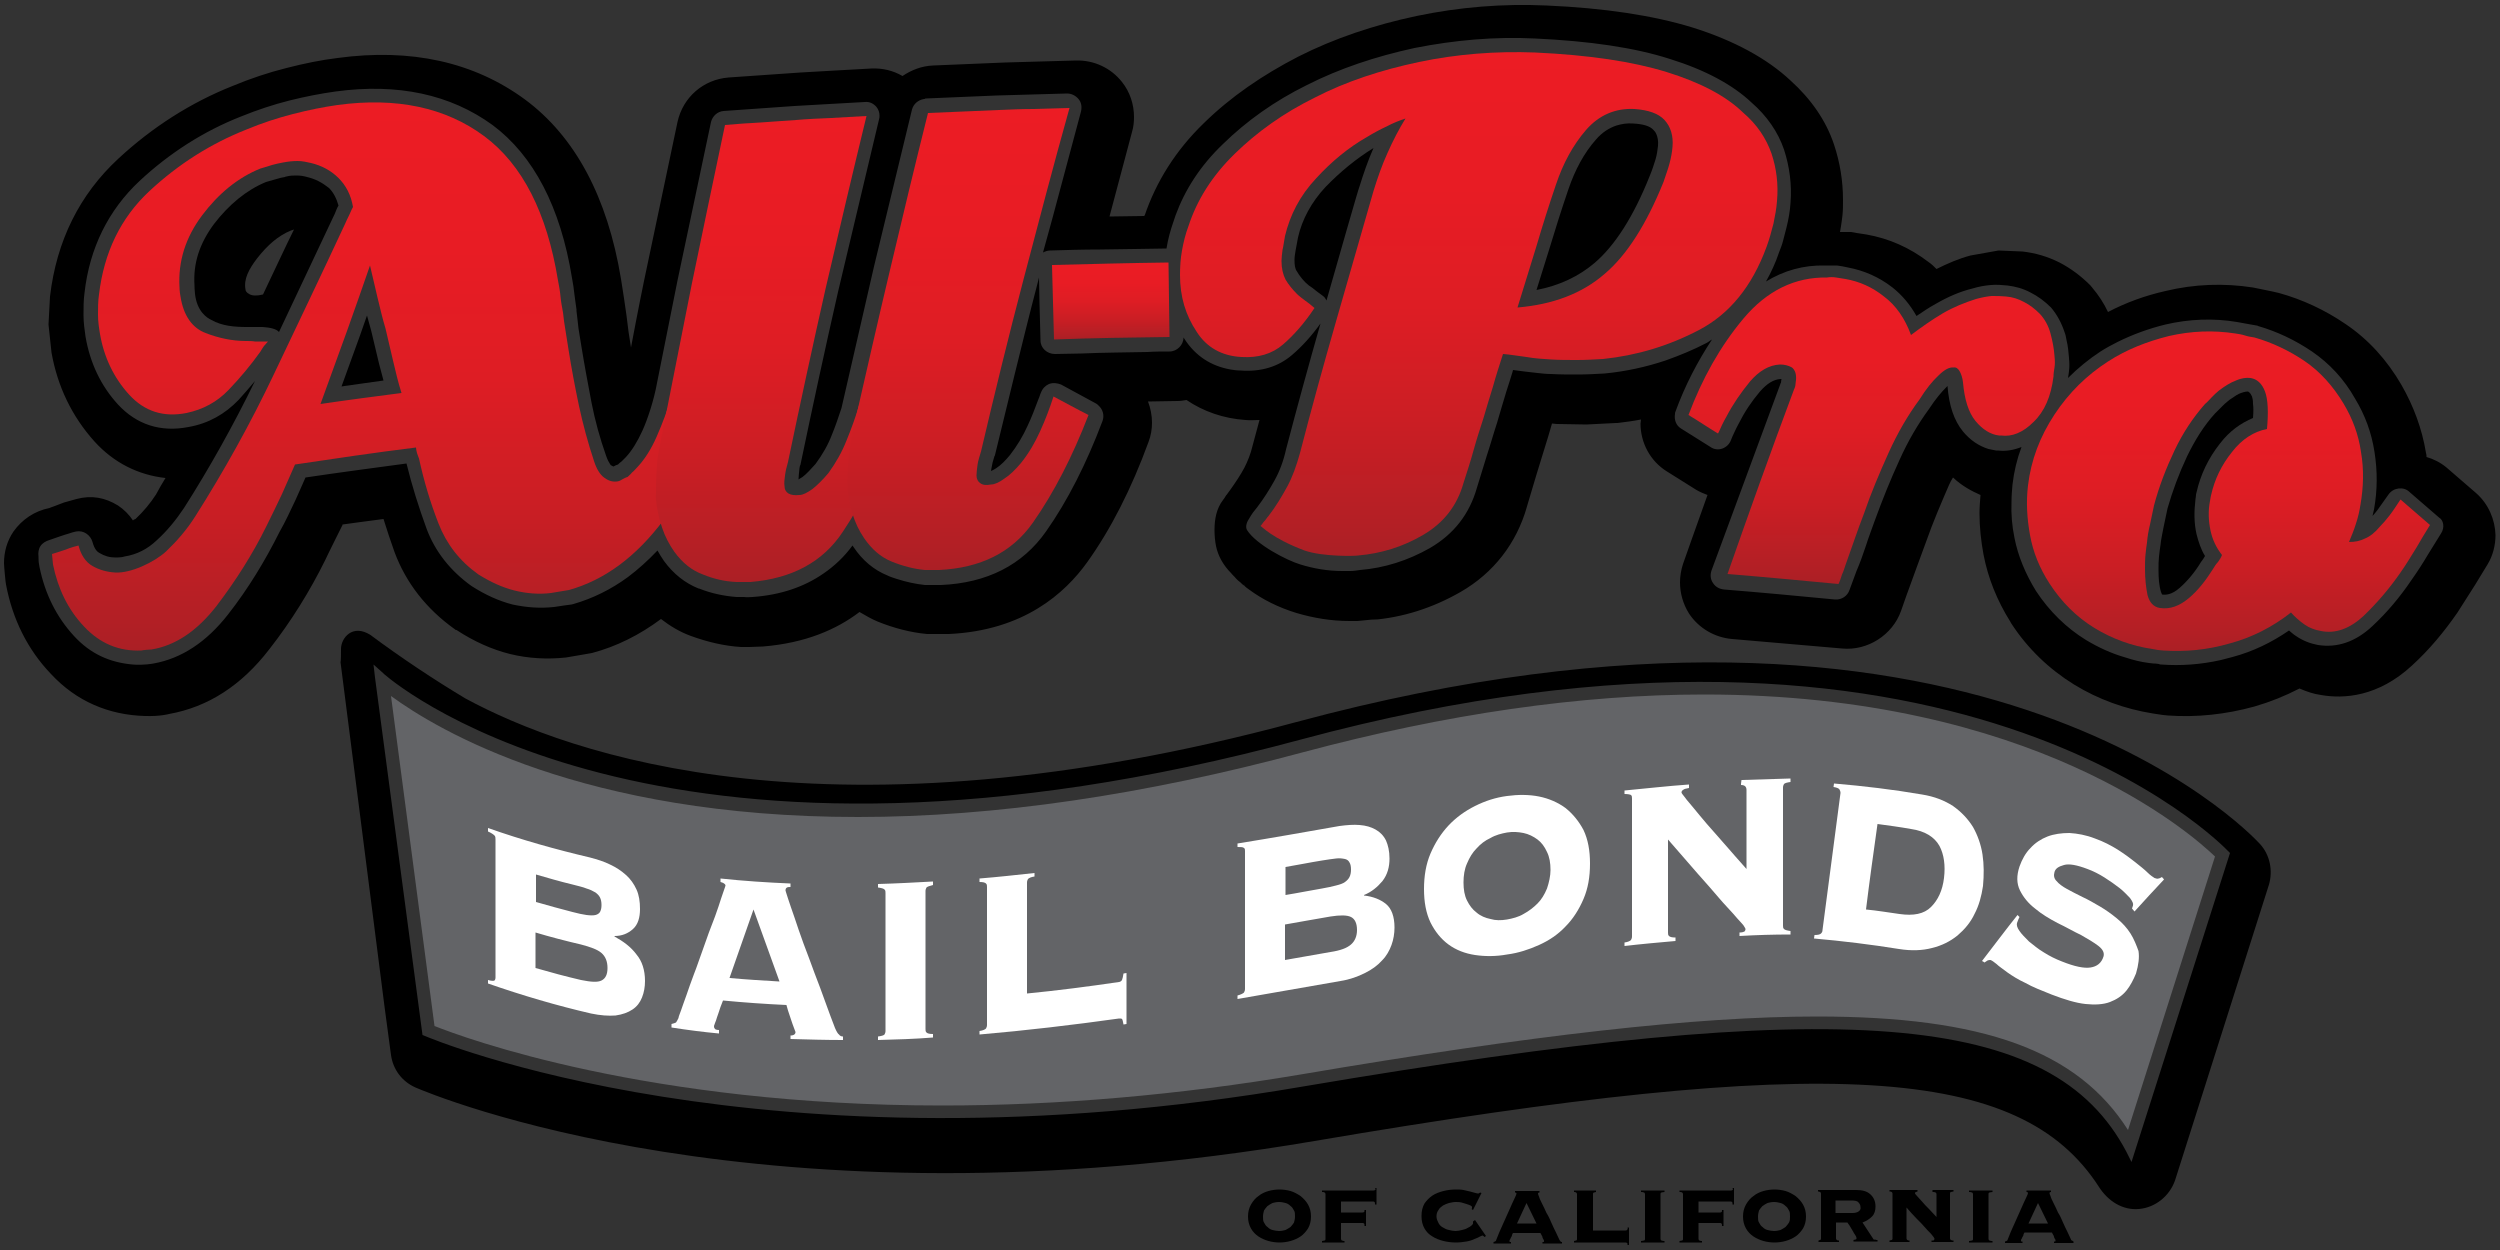 <svg xmlns="http://www.w3.org/2000/svg" viewBox="0 0 500 250" width="500" height="250">
    <rect x="0" y="0" width="500" height="250" fill="#333333" stroke="none"/>
    <style type="text/css">
        .st0{fill:url(#SVGID_1_);}
        .st1{fill:url(#SVGID_00000175287375583494051960000003222738470695342231_);}
        .st2{fill:url(#SVGID_00000003804438396110614970000017776042942802330007_);}
        .st3{fill:url(#SVGID_00000037676758628065078130000008586495240984093613_);}
        .st4{fill:url(#SVGID_00000075149045341105260100000001850675127093491341_);}
        .st5{fill:url(#SVGID_00000136380676778034250870000008585458470102217617_);}
        .st6{fill:url(#SVGID_00000057127058019776537260000011619876000959098025_);}
        .st7{fill:#636467;}
        .st8{fill:#FFFFFF;}
    </style>
    <g>
        <g>
            <path d="M61.4,35.4c-0.7-0.2-1.3-0.3-2.1-0.3c-0.6,0-1.3,0-2,0.2c-0.1,0-0.2,0-0.3,0.1c-0.6,0.1-1.1,0.2-1.7,0.4l-2.1,0.6
			c-3.9,1.6-7.4,4.5-10.4,8.4c-2.9,3.9-4.2,7.9-3.9,12.3c0,0.1,0,0.9,0.1,1.7c0.4,3.5,2.4,4.8,3.3,5.2c2.1,1.2,4.6,1.4,7.1,1.4
			c0,0,2.7,0,3.1,0c1.6,0.1,2.8,0.4,3.3,1c4.2-8.9,10.8-22.9,10.8-22.9c0.2-0.4,0.5-1,0.7-1.6c0.1-0.3,0.3-0.6,0.4-0.8
			c-0.4-1.4-1-2.6-1.9-3.5C64.4,36.5,63.1,35.8,61.4,35.4z M52.6,58.9c-0.3,0-0.5,0.2-1.6,0.2c-0.4,0-0.8-0.1-1-0.2
			c-0.2-0.1-0.3-0.2-0.5-0.3c-0.2-0.2-0.4-0.4-0.4-0.7c-0.4-2.1,0.7-4.1,2.3-6.2c2.1-2.7,4.3-4.6,6.8-5.6c0.3-0.1,0.3-0.1,0.6-0.2
			C57.1,49.3,54.8,54.3,52.6,58.9z"/>
            <path d="M74.3,66.4c0-0.1-0.1-0.3-0.1-0.4c-0.3-1-0.5-1.9-0.8-2.9l-1.4,4l-3.7,10.2l0.6-0.1l7.8-1.1c-0.3-1.1-0.6-2.3-0.9-3.4
			C75.3,70.6,74.8,68.5,74.3,66.4z M69.5,76.7C69.5,76.8,69.5,76.6,69.5,76.7L69.5,76.7z"/>
            <path d="M265.1,37.4c-2.8,3-4.7,6.5-5.5,10.1c0,0-0.5,2.7-0.5,2.7c-0.1,0.6-0.2,1.2-0.2,1.8c0,1,0.1,1.8,0.5,2.3
			c0.4,0.7,1,1.5,1.7,2.2c0.4,0.4,0.9,0.8,1.4,1.1c0.6,0.5,1.3,1,2.1,1.6c0.3,0.2,0.5,0.5,0.7,0.9c2-7,6.5-22.8,6.6-22.8
			c0.8-2.6,1.7-5.2,2.8-7.7C271.3,31.7,268.1,34.3,265.1,37.4z"/>
            <path d="M330.7,26c-0.7-0.8-2.1-1.2-4.1-1.3c-1.2-0.1-2.3,0.1-3.3,0.4c-1.5,0.5-2.9,1.4-4.1,2.8c-2.4,2.7-4.2,6.1-5.5,9.9
			c-1.4,4.1-2.7,8.2-3.9,12.2l-2.5,8c4.6-0.9,8.4-2.7,11.6-5.4c4.1-3.5,7.8-9.3,11-17.3c0.5-1.2,0.9-2.4,1.2-3.4
			c0.3-1,0.4-1.9,0.5-2.7c0.1-1.1-0.1-1.8-0.3-2.3C331.1,26.4,330.9,26.2,330.7,26z"/>
            <path d="M495.2,98.6l-5.9-5.1c-1.2-1-2.6-1.7-4-2.1c0-0.3,0-0.5-0.1-0.8c-0.8-4.9-2.5-9.4-4.9-13.6c-2.9-5-6.6-9.1-11.2-12.2
			c-4.1-2.8-8.6-4.9-13.3-6.2c-0.3-0.1-1-0.2-1.3-0.3l-3.9-0.8c-5.8-0.9-11.7-0.7-17.5,0.7c-4,0.9-7.9,2.3-11.5,4.2
			c-0.8-1.7-1.9-3.4-3.1-4.8c-0.1-0.2-0.3-0.3-0.4-0.5c-1.9-1.9-3.9-3.4-6.2-4.6c-2.4-1.2-4.8-1.9-7.4-2.2c0,0-4.8-0.2-4.8-0.2
			c0,0-5.1,0.9-5.6,1c-2.3,0.6-4.6,1.6-6.8,2.7c-0.5-0.5-1-1-1.6-1.4c-3.8-2.9-7.9-4.7-12.4-5.5c-0.9-0.1-3.1-0.5-3.1-0.5
			s-1.1,0-2.2,0c0.3-1.6,0.5-3.4,0.5-3.4c0.1-1,0.1-2,0.1-3c0-3.8-0.6-7.5-1.8-11.1c-1.6-4.8-4.6-9.1-8.7-12.8
			c-4.7-4.4-11.3-8-19.6-10.6c-7.8-2.4-17.6-3.9-29.2-4.4c-8.7-0.4-17.4,0.3-26,2.1c-8.5,1.8-16.5,4.5-23.6,8.1
			c-7.2,3.7-13.6,8.1-18.9,13.3c-5.7,5.5-9.6,11.8-11.9,18.6h0c0-0.1,0-0.1,0-0.2c0,0.1,0,0.1-0.1,0.2l-6.9,0.1l4.5-16.9
			c0.3-1,0.4-2,0.4-3c0-2.5-0.8-5-2.4-7c-2.2-2.8-5.6-4.4-9.2-4.3l-7.2,0.2l-7,0.2l-7.2,0.3l-7.2,0.3c-2.3,0.1-4.3,0.9-6.1,2.1
			c-1.9-1.1-4-1.6-6.2-1.5l-7.2,0.4l-7,0.4c0,0-7.2,0.5-7.2,0.5l-7.2,0.5c-5,0.4-9.1,3.9-10.2,8.9l-6.7,31.8c0,0-1.3,6.3-2.6,13.3
			l-0.5-3.2c0,0-0.4-3.2-0.4-3.2c0-0.1-1-6.9-1.1-7.3c-2.7-16.4-9.2-28.5-19.2-35.9c-10.2-7.5-22.8-10.3-37.5-8.3
			c-3.3,0.4-6.7,1.1-10.2,2c-3.6,0.9-7.2,2.1-10.8,3.6c-8.3,3.3-16,8.2-22.8,14.5c-7.8,7.2-12.4,16.5-13.7,27.6c0,0,0,0,0,0
			c0,0.2-0.3,5.6-0.3,5.6l0.6,5.6c1.2,6.8,4.1,12.8,8.6,17.8c3.9,4.3,8.8,6.7,14.2,7.3c-0.7,1.1-1.3,2.2-1.9,3.3
			c-1.1,1.7-2.5,3.4-4.1,4.9c-0.2,0.1-0.4,0.1-0.5,0.3c-0.8-1.2-1.8-2.2-3-3c-2.6-1.6-5.3-2.1-8.3-1.3l-2.5,0.7c0,0-2.1,0.8-2.1,0.8
			c-0.1,0-0.8,0.3-0.8,0.3c-3,0.6-5.5,2.3-7.2,4.7c-1.3,1.9-1.9,4.1-1.9,6.3c0,0.7,0.3,3.6,0.3,3.6c0,0.1,0.1,0.7,0.1,0.7
			c1.3,6.9,4.3,13,9,17.9c5.1,5.5,11.6,8.2,18.8,8.4c3.1,0.1,4.8-0.4,4.8-0.4c7.8-1.4,14.5-5.7,20.1-13c4.3-5.5,8.1-11.6,11.2-17.9
			c0.1-0.3,3.3-6.7,3.3-6.7s0.1-0.1,0.1-0.3c3.1-0.4,4.2-0.6,8.2-1.1c0.7,2.2,1.4,4.4,2.2,6.6c2.3,6.2,6.4,11.4,12,15.4
			c0.1,0.1,0.2,0.2,0.4,0.2c3.5,2.3,7.1,3.9,10.7,4.8c3.7,0.9,7.4,1.1,11.2,0.7l3.5-0.6c0.4-0.1,1.3-0.2,1.7-0.3
			c4.9-1.3,9.5-3.6,13.8-6.8c1.8,1.4,3.8,2.6,6,3.4c3.3,1.2,6.7,2,10,2.2c0.3,0,1.3,0,1.6,0h0.1c0.1,0,2.7-0.1,2.7-0.1
			c8.5-0.7,14.7-3.4,19.3-6.9c1.2,0.7,2.4,1.4,3.6,1.9c3.2,1.3,6.6,2.2,9.9,2.5c0.3,0,1.3,0,1.6,0h0.1c0.1,0,2.7,0,2.7,0
			c15-0.7,23.2-8.2,27.6-14.3c0,0,0,0,0,0c4.8-6.7,8.9-14.8,12.3-24.1c0.5-1.3,0.7-2.6,0.7-3.9c0-1.4-0.3-2.9-0.8-4.2l5.9-0.1
			c0.6,0,1.2-0.1,1.8-0.2c3.4,2.3,7.4,3.7,11.8,4c1,0.1,1.9,0,2.8,0c-0.8,3-1.4,5.2-1.4,5.2c-0.4,1.7-1,3.1-1.6,4.3
			c-0.8,1.5-1.8,3-2.8,4.4c0,0-0.8,1.1-0.8,1.1c0-0.1-0.4,0.6-0.4,0.6l-0.3,0.4c-1.3,1.7-1.7,3.8-1.7,6c0,1.1,0.1,2.2,0.3,3.2
			c0.4,2,1.5,3.9,3,5.4h0c0.3,0.4,0.7,0.7,1,1.1c0.3,0.3,0.5,0.5,0.9,0.8c0.2,0.2,0.5,0.3,0.8,0.5c0,0,0.1,0,0.1,0.1
			c0,0-0.4-0.3-0.8-0.5c0.2,0.2,0.4,0.4,0.6,0.5c0.3,0.3,0.7,0.6,1,0.8c2.7,2,5.9,3.6,9.5,4.7c3.4,1,6.9,1.6,10.6,1.6
			c0,0,1.6,0,1.6,0c0,0,4.1-0.4,4.1-0.4c0,0-1.3,0.2-1.3,0.2c6.3-0.5,12.2-2.4,17.8-5.6c6.6-3.8,11.2-9.7,13.3-17.1
			c0,0.1-0.1,0.2-0.1,0.3l2-6.7c0,0,2-6.5,2-6.5c0,0,0.6-1.9,1.1-3.7c0.7,0.1,1.1,0.1,1.1,0.1c0,0,5.8,0.1,5.8,0.1l5.9-0.3
			c0.2,0,0.1,0,0.3,0c1.6-0.2,3.2-0.4,4.7-0.7c0,0.3-0.1,0.6-0.1,0.8c0,3.8,1.9,7.5,5.3,9.6l5.9,3.7c0.7,0.4,1.4,0.7,2.2,1
			c-2.3,6.4-4.9,13.8-4.9,13.8c-0.4,1.2-0.6,2.5-0.6,3.7c0,2.1,0.6,4.3,1.8,6.2c1.9,2.9,5.1,4.8,8.6,5.1l22,1.9
			c5.1,0.5,10.1-2.7,11.8-7.5l1.3-3.7c0,0-0.1,0.3-0.1,0.3l2-5.5l1.8-4.9c1.4-4,3-7.7,4.6-11.4c0.2-0.5,0.5-1,0.8-1.5
			c1.8,1.7,3.7,2.7,5.5,3.5c-0.1,1.2-0.2,2.5-0.2,3.7c0,2.7,0.3,5.5,0.8,8.2c0.9,4.7,2.7,9.2,5.4,13.5c0,0.1,0.1,0.1,0.1,0.2
			c3.3,5.1,7.6,9.2,12.6,12.3c4.9,3,10.2,4.9,15.8,5.8c0,0,2,0.3,2,0.3c0.3,0,0.7,0.1,1,0.1c5.7,0.4,11.5-0.2,17.3-1.8
			c3.1-0.9,6.1-2.1,9-3.6c1.4,0.6,2.8,1.1,4.3,1.3c4.5,0.8,11.4,0.4,18.2-5.9c3.4-3.1,6.4-6.7,9.1-10.6c0,0,3.5-5.5,3.5-5.5l0,0
			c0,0,0.1-0.1,0,0c0,0,2.5-4.1,2.5-4.1c1.1-1.8,1.6-3.9,1.6-5.9C499,103.9,497.7,100.8,495.2,98.6z M488.2,106.7
			c0,0-2.6,4.2-2.6,4.2c-1,1.7-2.1,3.4-3.3,5.1c-2.3,3.4-4.9,6.5-7.8,9.2c-3.4,3.2-7.1,4.4-10.9,3.8c-1.6-0.3-3.1-0.9-4.4-1.8
			c-0.5-0.3-0.9-0.7-1.4-1.1c-3.5,2.4-7.2,4.2-11.3,5.3c-0.8,0.2-1.6,0.4-2.3,0.6c-4,0.9-8,1.2-12,0.9c-0.1,0-0.3,0-0.4-0.1
			c0,0-0.8-0.1-0.8-0.1l-0.3,0c0,0-0.9-0.1-0.9-0.1c-1.6-0.2-3.2-0.6-4.7-1.1c-2.8-0.8-5.4-2-7.9-3.5c-3.9-2.4-7.3-5.7-10-9.8
			c-2.1-3.4-3.6-7-4.3-10.6c-0.5-2.4-0.7-4.8-0.6-7.2c0-1.2,0.1-2.4,0.2-3.5c0.3-2.6,0.9-5.1,1.8-7.5c-1.5,0.6-3.1,0.9-4.7,0.7
			c0,0-0.2,0-0.4,0c-0.5-0.1-1-0.2-1.5-0.3c-1.9-0.6-3.6-1.7-5.1-3.5c-1.8-2.2-2.8-5.2-3.1-9.1c-0.1,0.1-0.1,0.1-0.2,0.2
			c-1,1-2.2,2.4-3.5,4.4c-2.2,3-4.2,6.4-5.9,10.2c-1.8,3.9-3.4,7.9-4.9,12c-0.6,1.7-1.3,3.5-1.8,5.1c-0.6,1.8-1.2,3.5-1.9,5.1
			l-0.7,1.9l-0.7,1.9c-0.4,1.2-1.6,2-2.9,1.9c-7.3-0.7-14.7-1.4-22.2-2c-0.9-0.1-1.7-0.5-2.2-1.3c-0.5-0.7-0.6-1.6-0.3-2.5L356,77
			c0-0.1,0.1-0.2,0.1-0.3c0.1-0.1,0.1-0.2,0.1-0.2c0-0.2,0.1-0.7,0.1-0.7c-0.1,0-0.1,0-0.2,0c-1.4,0.1-2.7,0.9-4.1,2.5
			c-1.7,2-3.1,4.1-4.3,6.5c-0.3,0.5-0.5,1-0.8,1.6c-0.3,0.6-0.5,1.1-0.7,1.6c-0.3,0.8-0.9,1.4-1.7,1.7c-0.8,0.3-1.7,0.2-2.4-0.3
			l-5.9-3.7c-1-0.6-1.4-1.8-1.2-2.9c0-0.2,0-0.3,0.1-0.5c1.9-5.2,4.4-10,7.3-14.4c-0.4,0.2-0.7,0.5-1.1,0.7
			c-2.7,1.4-5.4,2.5-8.2,3.5c-3.9,1.3-8,2.2-12.2,2.6c-1.8,0.1-3.6,0.2-5.4,0.2c-1.8,0-3.5,0-5.3-0.1c-0.9,0-1.8-0.1-2.7-0.2
			c-0.9-0.1-1.7-0.2-2.6-0.3c-0.8-0.1-1.6-0.2-2.3-0.3c0,0.1-0.1,0.3-0.1,0.4c-0.4,1.3-0.8,2.6-1.2,3.8c0,0-1.9,6.3-1.9,6.4
			c-0.7,2.1-1.3,4.3-2,6.4c0,0-2,6.5-2,6.5c-1.5,5.3-4.6,9.3-9.4,12.1c-4.4,2.5-9.1,4-14,4.4c-0.7,0.1-1.3,0.2-2,0.2
			c0,0-1.6,0-1.6,0c-2.9,0-5.7-0.5-8.3-1.3c-2.7-0.8-8.9-4-10.7-6.9c-0.4-0.7,0-1.7,0.5-2.4l0.3-0.5c0,0,0.4-0.6,0.4-0.6
			c0,0,0.8-1,0.8-1c1.3-1.7,2.5-3.6,3.5-5.4c1-1.8,1.8-3.9,2.3-6.2c2.2-8.4,4.5-16.8,6.9-25.2c-1.8,2.5-3.7,4.6-5.7,6.3
			c-2.8,2.4-6.3,3.4-10.3,3.1c-0.7,0-1.4-0.1-2-0.2c-3.9-0.7-7-2.7-9.2-6.1c-0.1-0.1-0.1-0.2-0.2-0.3c0,1.5-1.3,2.8-2.8,2.8
			c-1.5,0-3,0-4.4,0.1c-4.4,0.1-8.8,0.1-13.2,0.3c-1.8,0-3.6,0.1-5.3,0.1c-1.6,0-2.9-1.2-2.9-2.7l-0.2-7.5l-0.1-5.1l-0.3,1.2
			c-1.6,6.1-3.1,12.2-4.6,18.3c-1.3,5.3-2.6,10.7-3.9,16c0,0.1,0,0.1-0.1,0.2c-0.3,0.9-0.5,1.7-0.6,2.4c0,0.2-0.1,0.4-0.1,0.6
			c0.2-0.1,0.5-0.2,1.1-0.6c0.9-0.6,1.8-1.5,2.7-2.6c1.4-1.8,2.6-3.8,3.5-5.8c0.8-1.7,1.5-3.5,2.2-5.4c0.2-0.4,0.3-0.9,0.5-1.3
			c0.3-0.8,0.9-1.4,1.6-1.7c0.8-0.3,1.6-0.2,2.4,0.1l7,3.8c0.2,0.1,0.3,0.2,0.5,0.4c0.9,0.8,1.2,2,0.8,3.1c-3.2,8.5-7,16-11.3,22.1
			c-4.7,6.7-11.8,10.3-21,10.7c-0.5,0-1.1,0-1.7,0c-0.4,0-0.7,0-1.1,0c-0.1,0-0.3,0-0.4,0c-1.9-0.2-3.7-0.6-5.6-1.2
			c-0.6-0.2-1.3-0.4-1.9-0.7c-2.7-1.1-5-3-6.8-5.7c-0.1-0.1-0.1-0.2-0.2-0.3c-1.6,2.2-3.6,4.1-5.8,5.6c-3.9,2.7-8.6,4.3-14.2,4.7
			c-0.5,0-1.1,0.1-1.7,0c-0.4,0-0.7,0-1.1,0c-0.1,0-0.3,0-0.4,0c-2.5-0.2-5-0.7-7.5-1.7c0,0-0.1,0-0.1,0c-2.7-1.1-5-2.9-6.9-5.5
			c-0.5-0.7-0.9-1.4-1.3-2.1c-1.9,2-3.9,3.8-5.9,5.3c-3.4,2.5-7.1,4.3-10.9,5.4c-0.1,0-0.3,0.1-0.4,0.1c-0.5,0.1-1,0.1-1.5,0.2
			c-0.7,0.1-1.3,0.2-2,0.3c-2.8,0.3-5.5,0.1-8.3-0.5c-2.7-0.7-5.4-1.9-8.2-3.7c-4.2-3-7.3-6.9-9-11.5c-1.5-4.1-2.9-8.5-4-13
			c-6.7,0.9-13.5,1.8-20.2,2.8c-0.6,1.4-1.3,2.9-2,4.5c-1,2.1-2,4.3-3.2,6.4c-2.9,5.8-6.3,11.4-10.3,16.5c-4.3,5.5-9.3,8.8-14.9,9.8
			c0,0-2,0.4-4.2,0.2c-4.5-0.4-8.4-2.1-11.7-5.7c-3.5-3.8-5.8-8.4-6.9-13.8c0,0-0.1-0.6-0.1-0.6c-0.1-0.3-0.1-1.5-0.1-1.5
			c-0.1-0.7,0-1.5,0.4-2.1c0.4-0.6,1.1-1,1.8-1.2c0,0,3.4-1.2,3.9-1.3c0.5-0.2,1-0.3,1.4-0.4c1.5-0.3,2.9,0.7,3.3,2.1
			c0.4,1.5,1,2,1.4,2.2c1,0.6,2,0.9,3.2,0.9c1,0,1.5-0.1,1.8-0.2c2.5-0.4,4.6-1.5,6.4-3.2c2.1-1.9,3.9-4.1,5.5-6.5
			C41.9,93.6,46.7,85,51,76.2c-1.1,1.3-2.2,2.6-3.3,3.8c-2.7,2.8-6,4.7-10,5.4c-5.6,1.1-10.4-0.5-14.1-4.5
			c-3.4-3.7-5.6-8.3-6.5-13.6c-0.2-1.4-0.4-2.8-0.4-4.3c0-1.5,0-3,0.2-4.4c1-9,4.8-16.6,11-22.4c6-5.6,12.9-10,20.3-12.9
			c3.2-1.3,6.5-2.4,9.7-3.2c3.2-0.8,6.3-1.4,9.2-1.8c12.5-1.7,23,0.6,31.4,6.7c8.2,6.1,13.6,16.4,15.9,30.6c0.2,1.1,0.4,2.3,0.5,3.4
			c0.1,1,0.3,2,0.4,2.9c0,0.1,0,0.2,0,0.3c0.1,1.1,0.3,2.3,0.4,3.5c0.2,1.2,0.4,2.4,0.6,3.7c0.6,3.7,1.3,7.4,2,11.1
			c0.7,3.6,1.7,7.2,2.9,10.6c0.3,0.9,0.6,1.4,0.8,1.7c0.1,0.2,0.2,0.3,0.3,0.3c0.3,0.2,0.4,0.2,0.4,0.2c0,0,0,0,0,0
			c0.3-0.2,0.6-0.3,0.9-0.4c0.2-0.2,0.4-0.4,0.7-0.6c0.3-0.3,0.6-0.6,0.9-0.9c1.2-1.3,2.3-3.1,3.3-5.3c1-2.2,2.3-6.1,2.9-9.5l1.4-7
			l2.7-13.5l6.7-31.7c0.3-1.2,1.3-2.1,2.5-2.2l7.1-0.5l7.1-0.5l7-0.4l7.1-0.4c0.9-0.1,1.7,0.3,2.3,1c0.4,0.5,0.6,1.1,0.6,1.7
			c0,0.3,0,0.5-0.1,0.8l-8.2,34.5c-2.6,11.4-5.1,23-7.5,34.5c0,0.1,0,0.1-0.1,0.2c0,0.2-0.1,0.3-0.1,0.5c-0.1,1-0.2,1.9-0.2,2.3
			c0.2-0.1,0.4-0.3,0.8-0.5c0.8-0.6,1.7-1.6,2.6-2.6c1.4-1.9,2.5-3.8,3.3-5.9c0.7-1.7,1.3-3.5,1.9-5.3l6.5-28.3l7.6-31.4
			c0.3-1.1,1.2-1.9,2.4-2.1c0.1,0,0.2,0,0.3-0.1l7.1-0.3l7.1-0.3l7-0.2l7.1-0.2c0.9,0,1.7,0.4,2.3,1.1c0.6,0.7,0.7,1.6,0.5,2.5
			l-5.7,21.3l-1.9,6.9c0.4-0.2,0.9-0.4,1.4-0.4c3.3-0.1,6.6-0.2,10-0.2c2.3,0,4.6-0.1,6.9-0.1c2.1,0,4.3-0.1,6.4-0.1
			c0.3-1.9,0.8-3.7,1.4-5.4c0.1-0.4,0.3-0.8,0.4-1.2c1.9-5.2,5-10,9.5-14.3c4.7-4.6,10.3-8.6,16.8-11.8c6.5-3.3,13.7-5.7,21.5-7.4
			C291,8,299,7.3,307,7.7c10.8,0.5,19.9,1.8,27,4.1c7.1,2.2,12.6,5.2,16.3,8.7c3.1,2.7,5.3,5.9,6.5,9.4c1.1,3.4,1.6,7,1.3,10.7
			c-0.1,1.6-0.4,3.3-0.8,4.9c-0.2,0.9-0.5,1.8-0.7,2.7c-0.2,0.8-0.5,1.5-0.8,2.3c-0.7,2.1-1.6,4-2.6,5.8c3.6-2.2,7.5-3.3,11.8-3.2
			c0.4,0,0.8,0,1.3,0c0.4,0,0.7,0,1.1,0c0.7,0.1,1.4,0.2,2.2,0.4c0,0,0,0,0,0c0.1,0,0.1,0,0.2,0c-0.1,0-0.1,0-0.2,0
			c3.2,0.6,6.2,1.9,8.9,4c1.9,1.5,3.5,3.4,4.8,5.7c1.2-0.8,2.5-1.7,3.8-2.4c2.4-1.4,4.9-2.5,7.4-3.1c1.3-0.4,2.5-0.6,3.7-0.7
			c1.1-0.1,2.3,0,3.3,0.1c1.6,0.2,3.1,0.6,4.6,1.4c1.4,0.7,2.8,1.7,4.1,3c1.2,1.4,2.1,3.1,2.7,4.9c0.2,0.5,0.3,1,0.4,1.6
			c0.3,1.2,0.4,2.4,0.5,3.6c0,0,0-0.1,0-0.1c0,0.1,0,0.2,0,0.3c0,0,0-0.1,0-0.1c0.1,0.9,0.1,1.7,0,2.5c0,0-0.1,0.9-0.2,1.4
			c2-2,4.2-3.8,6.5-5.3c1.1-0.7,2.2-1.3,3.4-1.9c3-1.5,6.3-2.7,9.6-3.5c4.7-1.1,9.6-1.3,14.3-0.5c0.7,0.1,1.5,0.3,2.2,0.4
			c0.5,0.1,1.1,0.2,1.7,0.3c0.1,0,0.2,0,0.3,0.1c3.8,1.1,7.4,2.8,10.8,5.1c3.5,2.4,6.4,5.5,8.6,9.4c2,3.3,3.3,6.8,3.9,10.7
			c0.6,3.8,0.6,7.6-0.1,11.5c-0.1,0.4-0.2,0.9-0.3,1.3c0.3-0.3,0.6-0.7,1-1.2c0.7-1,1.4-2,2.2-3.1c0.5-0.7,1.2-1.1,2-1.2
			c0.8-0.1,1.6,0.1,2.2,0.7l5.9,5.1C488.7,104,489,105.5,488.2,106.7z"/>
            <path d="M450.4,79.3c-0.4-0.9-0.7-0.9-0.8-1c-0.1,0-0.6,0-1.4,0.3c-0.6,0.2-1.2,0.6-1.9,1.1c-0.3,0.2-0.5,0.3-0.8,0.6
			c-0.4,0.3-0.7,0.6-1.1,1c-0.5,0.5-1,1-1.4,1.4c-2.2,2.4-4,5.3-5.6,8.6c-1.6,3.4-2.9,6.9-3.9,10.4c0,0-0.8,3.8-0.8,3.8
			c-0.2,1.2-0.5,2.3-0.6,3.5c-0.1,0.6-0.2,1.4-0.3,2.3c-0.1,0.9-0.1,1.7-0.1,2.7c0,1.6,0.1,3.1,0.5,4.4c0.1,0.3,0.2,0.4,0.2,0.5
			c0.7,0.1,1.9,0.1,3.5-1.3c1.6-1.4,3.1-3.2,4.3-5.2c0.3-0.4,0.6-0.8,0.8-1.2c-0.8-1.3-1.3-2.8-1.7-4.4c-0.5-2.2-0.5-4.5-0.2-7
			c0,0,0.1-0.6,0.1-0.8c0-0.1,0-0.2,0.1-0.5c0.8-3.6,2.4-6.9,4.7-9.8c1.9-2.5,4.2-4.1,6.6-5.1c0.1-1.2,0.1-2.2,0-2.8
			C450.6,80,450.5,79.6,450.4,79.3z"/>
        </g>
        <g>
            <linearGradient id="SVGID_1_" gradientUnits="userSpaceOnUse" x1="75.717" y1="20.562" x2="75.717" y2="130.036">
                <stop offset="0" style="stop-color:#EC1C24"/>
                <stop offset="0.267" style="stop-color:#E81C24"/>
                <stop offset="0.504" style="stop-color:#DE1D24"/>
                <stop offset="0.731" style="stop-color:#CB1E24"/>
                <stop offset="0.949" style="stop-color:#B21F25"/>
                <stop offset="1" style="stop-color:#AB1F25"/>
            </linearGradient>
            <path class="st0" d="M132.8,103.9c-5.6,7.5-11.9,12.1-19,14.1c-0.6,0.1-1.1,0.2-1.8,0.3c-0.6,0.1-1.2,0.2-1.8,0.3
			c-2.4,0.3-4.9,0.1-7.3-0.5c-2.4-0.6-4.8-1.7-7.2-3.2c-3.8-2.7-6.4-6.1-8-10.2s-2.9-8.4-3.9-13c-0.1-0.3-0.3-0.7-0.4-1.1
			c-0.1-0.4-0.2-0.8-0.2-1.1c-8.1,1-16.2,2.2-24.2,3.4c-0.8,1.9-1.7,3.8-2.6,5.9c-1,2.1-2,4.2-3.1,6.4c-2.8,5.7-6.2,11-10,16
			c-3.9,5-8.2,7.9-13,8.7c-0.2,0-1.8,0.1-2,0.2c-4.5,0.2-8.3-1.4-11.5-4.8c-3.2-3.4-5.2-7.5-6.2-12.4c0-0.2-0.2-2-0.2-2.1
			c0.1,0,2.2-0.7,2.8-0.9c0.5-0.2,1-0.4,1.4-0.5c0.4-0.1,0.8-0.2,1.1-0.3c0.5,1.9,1.4,3.3,2.8,4.1c1.4,0.8,2.9,1.2,4.5,1.3
			c3.2,0.2,7.9-2.1,10.2-4.2c2.2-2.1,4.2-4.4,5.9-7.1c5.7-9,11-18.5,15.7-28.4c4.7-9.9,9.5-19.9,14.2-30c0.2-0.5,0.5-1.1,0.8-1.7
			c0.3-0.6,0.5-1.2,0.8-1.7c-0.4-2.4-1.4-4.3-2.9-5.8c-1.5-1.5-3.4-2.5-5.5-3c-0.9-0.2-1.7-0.4-2.7-0.4c-0.9,0-1.9,0.1-2.9,0.3
			c-0.7,0.1-1.4,0.3-2.2,0.5c-0.7,0.2-1.5,0.5-2.3,0.7c-4.5,1.8-8.4,5-11.7,9.4c-3.3,4.4-4.8,9.2-4.5,14.3c0,0.1,0,0.9,0.2,1.9
			c0.6,3.9,2.4,6.3,5,7.3c2.6,1,5.3,1.6,8.1,1.6c0.6,0,1.2,0,1.8,0.1c0.6,0,2.5,0,2.6,0c-0.3,0.3-0.5,0.6-0.8,0.9
			c-0.2,0.3-0.5,0.7-0.7,1.1c-2,2.8-4.1,5.3-6.4,7.7c-2.3,2.4-5.1,3.9-8.4,4.6c-4.6,0.9-8.4-0.3-11.5-3.7c-3-3.3-5-7.4-5.8-12.1
			c-0.2-1.2-0.4-2.5-0.4-3.9c0-1.3,0-2.7,0.2-4c1-8.4,4.3-15.3,10.1-20.7c5.8-5.4,12.3-9.5,19.4-12.3c3.1-1.3,6.2-2.3,9.3-3.1
			c3.1-0.8,6.1-1.4,8.9-1.8c11.8-1.6,21.6,0.5,29.3,6.2c7.7,5.7,12.6,15.4,14.8,28.9c0.2,1,0.4,2.1,0.5,3.2c0.1,1.1,0.3,2.1,0.5,3.2
			c0.1,1.1,0.3,2.4,0.5,3.6c0.2,1.3,0.4,2.5,0.6,3.8c0.6,3.8,1.3,7.5,2.1,11.3c0.8,3.7,1.8,7.4,3,11c0.5,1.6,1.2,2.7,2,3.3
			c0.8,0.6,1.6,0.9,2.5,0.8c0.4,0,0.8-0.2,1.1-0.4c0.4-0.2,0.7-0.4,1.1-0.5c0.3-0.3,0.6-0.5,0.9-0.9c0.4-0.3,0.7-0.7,1.1-1.1
			c1.4-1.5,2.7-3.5,3.8-6c1.1-2.5,2.4-5.8,3.1-8.6c2.5,0.2,4.2,0.3,6.7,0.5C141.2,88.2,138.4,96.4,132.8,103.9z M78.6,72.1
			c-0.5-2.1-1-4.3-1.5-6.4c-0.6-2-1.1-4.1-1.6-6.2c-0.5-2.1-1-4.3-1.5-6.4c-1.4,4-2.9,8.4-4.6,13.1c-1.7,4.7-3.5,9.6-5.3,14.6
			c5.4-0.8,10.8-1.5,16.2-2.2C79.6,76.4,79.1,74.2,78.6,72.1z"/>

            <linearGradient id="SVGID_00000181063675779917331050000013152241538857896376_" gradientUnits="userSpaceOnUse" x1="155.058" y1="23.212" x2="155.058" y2="116.442">
                <stop offset="0" style="stop-color:#EC1C24"/>
                <stop offset="0.267" style="stop-color:#E81C24"/>
                <stop offset="0.504" style="stop-color:#DE1D24"/>
                <stop offset="0.731" style="stop-color:#CB1E24"/>
                <stop offset="0.949" style="stop-color:#B21F25"/>
                <stop offset="1" style="stop-color:#AB1F25"/>
            </linearGradient>
            <path style="fill:url(#SVGID_00000181063675779917331050000013152241538857896376_);" d="M168.6,106.3c-4,6.1-10.2,9.4-18.5,10.1
			c-0.4,0-0.9,0-1.4,0c-0.5,0-1,0-1.4,0c-2.3-0.1-4.5-0.6-6.7-1.5c-2.2-0.8-4.1-2.3-5.7-4.5c-1-1.4-1.9-3.1-2.5-4.9
			c-0.6-1.8-1-3.6-1.2-5.5c0-0.4-0.1-0.8,0-1.2c0-0.4,0-0.7,0-1.1c0-1.6,0.1-3.2,0.2-4.8c0.1-1.5,0.4-3,0.7-4.5
			c2.1-10.6,4.2-21.2,6.3-31.8c2.2-10.6,4.4-21.2,6.6-31.6c2.4-0.2,4.8-0.4,7.1-0.5c2.3-0.2,4.7-0.3,7.1-0.5c2.3-0.2,4.6-0.3,7-0.4
			c2.3-0.1,4.7-0.3,7.1-0.4c-2.8,11.5-5.5,23-8.2,34.6c-2.6,11.5-5.1,23.1-7.5,34.6c-0.3,1-0.5,1.9-0.6,2.7
			c-0.1,0.8-0.2,1.5-0.1,2.1c0,0.7,0.3,1.2,0.8,1.5c0.5,0.3,1.2,0.4,2.2,0.3c0.7,0,1.6-0.5,2.6-1.2c1-0.8,2.1-1.9,3.2-3.2
			c1.5-2.1,2.7-4.2,3.6-6.5c0.9-2.2,1.8-4.6,2.5-7c2.4,1.2,4.7,2.3,7.1,3.5C176.1,92.9,172.7,100.2,168.6,106.3z"/>

            <linearGradient id="SVGID_00000113332854075435435920000002808265362879081877_" gradientUnits="userSpaceOnUse" x1="193.488" y1="21.575" x2="193.488" y2="114.01">
                <stop offset="0" style="stop-color:#EC1C24"/>
                <stop offset="0.267" style="stop-color:#E81C24"/>
                <stop offset="0.504" style="stop-color:#DE1D24"/>
                <stop offset="0.731" style="stop-color:#CB1E24"/>
                <stop offset="0.949" style="stop-color:#B21F25"/>
                <stop offset="1" style="stop-color:#AB1F25"/>
            </linearGradient>
            <path style="fill:url(#SVGID_00000113332854075435435920000002808265362879081877_);" d="M206.6,104.5c-4.2,6-10.5,9.1-18.8,9.5
			c-0.4,0-0.9,0-1.4,0c-0.5,0-1,0-1.4,0c-2.2-0.2-4.5-0.8-6.7-1.7c-2.2-0.9-4-2.5-5.5-4.7c-1-1.5-1.8-3.1-2.3-4.9
			c-0.6-1.8-0.9-3.7-1-5.5c0-0.4,0-0.8,0-1.2c0-0.4,0-0.7,0-1.1c0.1-1.6,0.2-3.2,0.4-4.8c0.2-1.5,0.5-3,0.8-4.5
			c2.4-10.5,4.8-21.1,7.3-31.6c2.5-10.6,5-21,7.6-31.4c2.4-0.1,4.8-0.2,7.1-0.3c2.3-0.1,4.7-0.2,7.1-0.3c2.3-0.1,4.6-0.2,7-0.2
			c2.3-0.1,4.7-0.1,7.1-0.2c-3.2,11.4-6.2,22.9-9.2,34.3c-3,11.4-5.8,22.9-8.5,34.4c-0.3,1-0.6,1.9-0.7,2.7
			c-0.1,0.8-0.2,1.5-0.2,2.1c0,0.7,0.3,1.2,0.7,1.5c0.5,0.4,1.2,0.5,2.2,0.3c0.7,0,1.6-0.4,2.7-1.2c1.1-0.7,2.2-1.8,3.3-3.1
			c1.6-2,2.8-4.1,3.8-6.3c1-2.2,1.9-4.5,2.7-7c2.3,1.2,4.6,2.5,7,3.7C214.5,91.3,210.8,98.5,206.6,104.5z"/>

            <linearGradient id="SVGID_00000096758012835128490010000010187090490087814574_" gradientUnits="userSpaceOnUse" x1="222.133" y1="52.485" x2="222.133" y2="67.854">
                <stop offset="0" style="stop-color:#EC1C24"/>
                <stop offset="0.267" style="stop-color:#E81C24"/>
                <stop offset="0.504" style="stop-color:#DE1D24"/>
                <stop offset="0.731" style="stop-color:#CB1E24"/>
                <stop offset="0.949" style="stop-color:#B21F25"/>
                <stop offset="1" style="stop-color:#AB1F25"/>
            </linearGradient>
            <path style="fill:url(#SVGID_00000096758012835128490010000010187090490087814574_);" d="M210.8,67.9c-0.1-5-0.3-9.9-0.4-14.9
			c7.8-0.2,15.5-0.4,23.3-0.5c0.1,5,0.1,9.9,0.2,14.9C226.2,67.5,218.5,67.6,210.8,67.9z"/>

            <linearGradient id="SVGID_00000119826784819710939740000018297144832891098042_" gradientUnits="userSpaceOnUse" x1="295.67" y1="10.397" x2="295.67" y2="111.16">
                <stop offset="0" style="stop-color:#EC1C24"/>
                <stop offset="0.267" style="stop-color:#E81C24"/>
                <stop offset="0.504" style="stop-color:#DE1D24"/>
                <stop offset="0.731" style="stop-color:#CB1E24"/>
                <stop offset="0.949" style="stop-color:#B21F25"/>
                <stop offset="1" style="stop-color:#AB1F25"/>
            </linearGradient>
            <path style="fill:url(#SVGID_00000119826784819710939740000018297144832891098042_);" d="M339.8,66c-6.1,3.2-12.5,5.1-19.2,5.8
			c-1.8,0.1-3.5,0.2-5.2,0.2c-1.7,0-3.4,0-5.1-0.1c-1.7-0.1-3.3-0.2-5-0.5c-1.7-0.2-3.2-0.5-4.7-0.6c-0.7,2.2-1.4,4.3-2,6.5
			c-0.7,2.2-1.3,4.3-1.9,6.3c-0.7,2.2-1.4,4.3-2,6.5c-0.6,2.2-1.3,4.3-2,6.5c-1.3,4.6-4,8-8.1,10.4c-4.1,2.4-8.4,3.7-13,4.1
			c-0.5,0.1-6.9,0.3-10.7-1c-6.6-2.5-8.5-4.8-8.8-4.9c0.3-0.3,0.5-0.7,0.8-1c0.3-0.3,0.5-0.7,0.8-1c1.4-1.8,2.6-3.8,3.7-5.8
			c1.1-2,1.9-4.3,2.6-6.8c2.3-8.9,4.7-17.6,7.2-26.3c2.5-8.7,5-17.4,7.5-26.1c0.8-2.6,1.7-5.2,2.8-7.6c1.1-2.5,2.3-4.8,3.6-6.9
			c-1.2,0.4-2.5,0.9-3.8,1.6c-1.3,0.6-2.6,1.3-3.9,2.1c-3.7,2.1-7.1,4.9-10.2,8.3c-3.2,3.4-5.2,7.3-6.2,11.5c-0.2,1-0.3,2-0.5,2.8
			c-0.1,0.8-0.2,1.6-0.2,2.2c0,1.5,0.3,2.7,0.8,3.7c0.6,1,1.3,1.9,2.3,2.9c0.5,0.5,1.1,0.9,1.6,1.3c0.6,0.4,1.2,0.9,1.9,1.5
			c-2,3-4.1,5.4-6.3,7.3c-2.2,1.9-5,2.7-8.3,2.5c-3.9-0.2-7-1.9-9-5.1C237.1,63,236,59.3,236,55c0-1.6,0.1-3.3,0.4-4.9
			c0.3-1.7,0.7-3.3,1.3-4.9c1.7-5.2,4.7-10,9.2-14.4c4.5-4.4,9.8-8.2,16.1-11.3c6.2-3.2,13.2-5.5,20.8-7.1
			c7.6-1.6,15.4-2.2,23.2-1.9c10.8,0.5,19.5,1.8,26.3,3.9c6.8,2.1,11.9,4.8,15.3,8.1c2.8,2.4,4.6,5.1,5.7,8.2c1,3,1.4,6.2,1.1,9.5
			c-0.1,1.5-0.4,3-0.7,4.5c-0.4,1.5-0.8,3.1-1.4,4.7C350.4,57.3,345.9,62.8,339.8,66z M333.9,32.7c0.3-1.1,0.5-2.2,0.6-3.3
			c0.2-2.3-0.4-4.1-1.6-5.4c-1.2-1.3-3.2-2-6-2.2c-3.8-0.2-7.1,1.2-9.7,4.2c-2.6,3-4.6,6.7-6,10.9c-1.4,4.1-2.7,8.2-3.9,12.3
			c-1.3,4.1-2.5,8.2-3.8,12.3c7.1-0.6,12.9-2.8,17.4-6.7c4.5-3.8,8.4-10,11.8-18.4C333.1,35.1,333.6,33.9,333.9,32.7z"/>

            <linearGradient id="SVGID_00000146483232216946278890000002900319389984859546_" gradientUnits="userSpaceOnUse" x1="374.261" y1="55.694" x2="374.261" y2="116.839">
                <stop offset="0" style="stop-color:#EC1C24"/>
                <stop offset="0.267" style="stop-color:#E81C24"/>
                <stop offset="0.504" style="stop-color:#DE1D24"/>
                <stop offset="0.731" style="stop-color:#CB1E24"/>
                <stop offset="0.949" style="stop-color:#B21F25"/>
                <stop offset="1" style="stop-color:#AB1F25"/>
            </linearGradient>
            <path style="fill:url(#SVGID_00000146483232216946278890000002900319389984859546_);" d="M410.9,73.5c-0.1,0.6-0.2,1.2-0.2,1.8
			c-0.5,4-1.8,7-4,9.1c-2.1,2.1-4.3,3-6.5,2.7c-0.1,0-0.1,0-0.2,0c0,0-0.1,0-0.2,0c-1.7-0.2-3.3-1.2-4.7-2.9
			c-1.4-1.7-2.2-4.3-2.5-7.7c-0.1-1-0.4-1.8-0.7-2.3c-0.3-0.5-0.7-0.8-1.2-0.7c-0.8-0.1-1.8,0.4-3,1.6c-1.2,1.1-2.5,2.7-3.8,4.8
			c-2.3,3.1-4.4,6.7-6.2,10.7c-1.8,4-3.5,8-4.9,12.1c-0.7,1.8-1.3,3.5-1.9,5.2c-0.6,1.7-1.2,3.4-1.8,5.1c-0.2,0.6-0.4,1.3-0.7,1.9
			c-0.2,0.6-0.4,1.3-0.7,1.9c-7.4-0.7-14.8-1.4-22.2-2c4.3-12.3,8.7-24.6,13.3-36.9c0.2-0.4,0.3-0.8,0.3-1.1c0-0.3,0.1-0.6,0.1-0.8
			c0.1-1.2-0.2-2-0.8-2.5c-0.7-0.4-1.5-0.6-2.4-0.6c-2.2,0.1-4.2,1.3-6,3.4c-1.8,2.2-3.4,4.5-4.7,7c-0.3,0.5-0.6,1.1-0.9,1.7
			c-0.3,0.6-0.5,1.2-0.8,1.7c-2-1.2-3.9-2.5-5.9-3.7c2.7-7.2,6.3-13.7,11-19.3c4.7-5.6,10.3-8.3,16.7-8.2c0.6-0.1,1.2-0.1,1.8,0
			c0.6,0.1,1.3,0.2,1.9,0.3c2.8,0.5,5.3,1.6,7.7,3.5c2.4,1.8,4.2,4.4,5.4,7.7c2-1.5,4.1-3,6.3-4.3c2.2-1.3,4.5-2.2,6.7-2.9
			c1.1-0.3,2.1-0.5,3.1-0.6c1,0,1.9,0,2.9,0.1c1.3,0.1,2.5,0.5,3.6,1.1c1.2,0.6,2.2,1.4,3.2,2.4c1,1.1,1.7,2.4,2.1,3.9
			c0.4,1.5,0.7,3,0.8,4.5C411,72.2,411,72.9,410.9,73.5z"/>

            <linearGradient id="SVGID_00000079481835305343579180000006897031476136881838_" gradientUnits="userSpaceOnUse" x1="445.55" y1="66.427" x2="445.55" y2="130.248">
                <stop offset="0" style="stop-color:#EC1C24"/>
                <stop offset="0.267" style="stop-color:#E81C24"/>
                <stop offset="0.504" style="stop-color:#DE1D24"/>
                <stop offset="0.731" style="stop-color:#CB1E24"/>
                <stop offset="0.949" style="stop-color:#B21F25"/>
                <stop offset="1" style="stop-color:#AB1F25"/>
            </linearGradient>
            <path style="fill:url(#SVGID_00000079481835305343579180000006897031476136881838_);" d="M483.3,109.5c-1,1.6-2,3.3-3.2,5
			c-2.2,3.2-4.7,6.1-7.4,8.7c-2.7,2.5-5.6,3.6-8.5,3c-1.2-0.2-2.3-0.6-3.3-1.3c-1-0.7-1.9-1.5-2.7-2.4c-3.7,2.9-7.8,5-12.3,6.2
			c-4.5,1.3-8.9,1.7-13.3,1.4c-0.3,0-0.7-0.1-1-0.1c-0.4-0.1-0.7-0.1-1.1-0.2c-4.1-0.6-8-2-11.6-4.2c-3.6-2.2-6.6-5.2-9-8.9
			c-2-3.1-3.3-6.3-3.9-9.7c-0.6-3.3-0.8-6.6-0.4-9.9c0.6-5.1,2.4-9.8,5.3-14.2c2.9-4.4,6.5-7.9,10.7-10.6c3.7-2.4,7.8-4,12.2-5.1
			c4.4-1,8.8-1.2,13.3-0.5c0.7,0.1,1.3,0.2,1.9,0.4c0.6,0.2,1.3,0.3,1.9,0.4c3.5,1,6.9,2.6,10,4.7c3.1,2.1,5.7,5,7.8,8.5
			c1.8,3,3,6.2,3.5,9.7c0.6,3.5,0.5,7-0.1,10.5c-0.2,1.3-0.5,2.6-0.9,3.8c-0.4,1.3-0.9,2.5-1.4,3.7c1.2,0,2.2-0.2,3.2-0.7
			c1-0.4,2-1.2,3-2.4c0.6-0.6,1.2-1.3,1.9-2.2c0.7-0.9,1.4-2,2.2-3.2c2,1.7,3.9,3.4,5.9,5.1C485.1,106.4,484.3,107.8,483.3,109.5z
			 M453,78.3c-0.6-1.6-1.6-2.5-2.9-2.7c-0.8-0.1-1.8,0-2.9,0.5c-1.1,0.4-2.2,1.1-3.4,2c-0.5,0.4-0.9,0.8-1.4,1.3
			c-0.5,0.5-0.9,1-1.4,1.4c-2.3,2.6-4.4,5.7-6.1,9.3c-1.7,3.6-3.1,7.2-4.1,11c-0.3,1.3-0.5,2.5-0.8,3.8c-0.3,1.2-0.5,2.4-0.6,3.6
			c-0.1,0.6-0.2,1.5-0.3,2.4c-0.1,1-0.1,2-0.1,3c0,1.9,0.2,3.6,0.5,5.1c0.4,1.5,1.2,2.4,2.5,2.6c2,0.3,3.9-0.4,5.8-2
			c1.9-1.6,3.4-3.6,4.8-5.8c0.3-0.5,0.6-1,1-1.4c0.3-0.4,0.6-0.9,0.8-1.4c-1.1-1.4-1.9-3-2.3-4.9c-0.4-1.9-0.5-3.9-0.1-5.9
			c0-0.2,0.1-0.4,0.1-0.6c0-0.2,0.1-0.4,0.1-0.5c0.7-3.2,2.1-6.1,4.2-8.7c2-2.6,4.4-4.1,7-4.6C453.7,82.4,453.6,79.9,453,78.3z"/>
        </g>
        <g>
            <path d="M260.1,239.2c-0.6-0.4-1.3-0.8-2-1c-0.7-0.2-1.5-0.3-2.2-0.3c-0.7,0-1.5,0.1-2.2,0.3c-0.7,0.2-1.4,0.5-2,1
			c-0.6,0.4-1.1,1-1.5,1.7c-0.4,0.7-0.6,1.5-0.6,2.4c0,0.9,0.2,1.7,0.6,2.4c0.4,0.7,0.9,1.2,1.5,1.6c0.6,0.4,1.3,0.7,2,0.9
			c0.7,0.2,1.5,0.3,2.2,0.3c0.7,0,1.5-0.1,2.2-0.3c0.7-0.2,1.4-0.5,2-0.9c0.6-0.4,1.1-1,1.5-1.6c0.4-0.7,0.6-1.5,0.6-2.4
			c0-0.9-0.2-1.7-0.6-2.4C261.2,240.2,260.7,239.7,260.1,239.2z M258.8,244.5c-0.2,0.3-0.4,0.6-0.7,0.9c-0.3,0.2-0.6,0.4-1,0.6
			c-0.4,0.1-0.8,0.2-1.3,0.2c-0.4,0-0.9-0.1-1.3-0.2c-0.4-0.1-0.7-0.3-1-0.6c-0.3-0.2-0.5-0.5-0.7-0.9c-0.2-0.3-0.2-0.7-0.2-1.2
			c0-0.4,0.1-0.8,0.2-1.2c0.2-0.3,0.4-0.6,0.7-0.9c0.3-0.2,0.6-0.4,1-0.6c0.4-0.1,0.8-0.2,1.3-0.2c0.5,0,0.9,0.1,1.3,0.2
			c0.4,0.1,0.7,0.3,1,0.6c0.3,0.2,0.5,0.5,0.7,0.9c0.2,0.3,0.2,0.7,0.2,1.2C259,243.8,258.9,244.1,258.8,244.5z"/>
            <path d="M275,238c-0.1,0.1-0.2,0.1-0.3,0.1h-10.3v0.3c0.2,0,0.4,0,0.5,0.1c0.1,0,0.2,0.2,0.2,0.3v9c0,0.2-0.1,0.3-0.2,0.3
			c-0.1,0-0.3,0.1-0.5,0.1v0.3h4.5v-0.3c-0.2,0-0.3,0-0.5-0.1c-0.1,0-0.2-0.2-0.2-0.3v-3.2h4.3c0.1,0,0.2,0,0.3,0.1
			c0.1,0.1,0.1,0.2,0.1,0.5h0.3V242h-0.3c0,0.2,0,0.4-0.1,0.4c-0.1,0.1-0.2,0.1-0.3,0.1h-4.3v-2.2h6.4c0.1,0,0.2,0,0.3,0.1
			c0.1,0.1,0.1,0.2,0.1,0.5h0.3v-3.3h-0.3C275.2,237.8,275.1,238,275,238z"/>
            <path d="M294.6,244.3c0,0,0,0.1,0,0.2v0.2c0,0.1-0.1,0.2-0.3,0.4c-0.2,0.2-0.4,0.3-0.8,0.5c-0.3,0.2-0.7,0.3-1.1,0.4
			c-0.4,0.1-0.9,0.2-1.3,0.2c-0.4,0-0.9-0.1-1.3-0.2c-0.5-0.1-0.9-0.3-1.2-0.5c-0.4-0.2-0.7-0.5-0.9-0.9c-0.2-0.4-0.4-0.8-0.4-1.3
			c0-0.5,0.1-0.9,0.4-1.3c0.2-0.4,0.5-0.6,0.9-0.9c0.4-0.2,0.8-0.4,1.2-0.5c0.5-0.1,0.9-0.2,1.3-0.2c0.4,0,0.8,0,1.2,0.1
			c0.4,0.1,0.7,0.2,1,0.3c0.3,0.1,0.6,0.2,0.8,0.3c0.2,0.1,0.3,0.2,0.3,0.3c0,0.1,0,0.1,0,0.2c0,0.1,0,0.1-0.1,0.2l0.3,0.2l1.7-3.4
			l-0.3-0.1c0,0-0.1,0.1-0.1,0.1c-0.1,0-0.1,0.1-0.2,0.1c-0.1,0-0.3,0-0.6-0.1c-0.3-0.1-0.7-0.2-1.1-0.3c-0.4-0.1-0.9-0.2-1.3-0.3
			c-0.5-0.1-1-0.1-1.5-0.1c-0.9,0-1.7,0.1-2.5,0.3c-0.8,0.2-1.6,0.5-2.2,0.9c-0.6,0.4-1.2,1-1.6,1.6c-0.4,0.7-0.6,1.5-0.6,2.5
			c0,1,0.2,1.8,0.6,2.5c0.4,0.7,0.9,1.2,1.6,1.6c0.6,0.4,1.4,0.7,2.2,0.9c0.8,0.2,1.7,0.3,2.5,0.3c0.8,0,1.4-0.1,2.1-0.2
			c0.6-0.1,1.2-0.3,1.6-0.5c0.5-0.2,0.8-0.3,1.1-0.5c0.3-0.1,0.4-0.2,0.5-0.2c0.1,0,0.2,0.1,0.4,0.3l0.3-0.2l-2.2-3.2L294.6,244.3z"
            />
            <path d="M311.9,248c-0.2-0.4-0.4-0.9-0.7-1.5c-0.3-0.6-0.6-1.2-0.9-1.9c-0.3-0.7-0.6-1.4-1-2c-0.3-0.7-0.6-1.3-0.9-1.9
			c-0.3-0.6-0.5-1-0.6-1.4c-0.2-0.4-0.2-0.6-0.2-0.6c0-0.1,0.1-0.2,0.3-0.2v-0.3h-4.9v0.3c0.2,0,0.3,0.1,0.3,0.2
			c0,0.1-0.1,0.4-0.4,1c-0.3,0.6-0.6,1.3-1,2.2c-0.4,0.9-0.8,1.8-1.3,2.9c-0.5,1.1-1,2.2-1.4,3.3c0,0.1-0.1,0.1-0.2,0.2
			c-0.1,0-0.2,0.1-0.3,0.1v0.3h3.5v-0.3c0,0-0.1,0-0.2,0c-0.1,0-0.1-0.1-0.1-0.2c0-0.1,0-0.2,0.1-0.3c0.1-0.1,0.1-0.3,0.2-0.4
			c0.1-0.2,0.2-0.3,0.2-0.5c0.1-0.2,0.1-0.3,0.2-0.4h5.5c0,0.1,0.1,0.2,0.2,0.4c0.1,0.2,0.2,0.3,0.2,0.5c0.1,0.2,0.1,0.3,0.2,0.4
			c0.1,0.1,0.1,0.2,0.1,0.3c0,0.1,0,0.2-0.1,0.2c-0.1,0-0.1,0-0.2,0v0.3h3.9v-0.3c-0.1,0-0.2,0-0.3-0.1
			C312,248.1,311.9,248,311.9,248z M303.4,244.7l1.9-4.1l2,4.1H303.4z"/>
            <path d="M325.4,246c-0.1,0.1-0.2,0.1-0.3,0.1h-6.5v-7.3c0-0.2,0.1-0.3,0.2-0.3c0.1,0,0.3-0.1,0.4-0.1v-0.3h-4.4v0.3
			c0.2,0,0.3,0,0.4,0.1c0.1,0,0.2,0.2,0.2,0.3v9c0,0.2-0.1,0.3-0.2,0.3c-0.1,0-0.3,0.1-0.4,0.1v0.3h10.3c0.1,0,0.2,0,0.3,0.1
			c0.1,0,0.1,0.2,0.1,0.4h0.3v-3.5h-0.3C325.6,245.7,325.5,245.9,325.4,246z"/>
            <path d="M328.2,238.4c0.2,0,0.4,0,0.6,0.1c0.1,0,0.2,0.2,0.2,0.3v9c0,0.2-0.1,0.3-0.2,0.3c-0.1,0-0.3,0.1-0.6,0.1v0.3h4.7v-0.3
			c-0.2,0-0.4,0-0.6-0.1c-0.1,0-0.2-0.2-0.2-0.3v-9c0-0.2,0.1-0.3,0.2-0.3c0.1,0,0.3-0.1,0.6-0.1v-0.3h-4.7V238.4z"/>
            <path d="M346.5,238c-0.1,0.1-0.2,0.1-0.3,0.1h-10.3v0.3c0.2,0,0.4,0,0.5,0.1c0.1,0,0.2,0.2,0.2,0.3v9c0,0.2-0.1,0.3-0.2,0.3
			c-0.1,0-0.3,0.1-0.5,0.1v0.3h4.5v-0.3c-0.2,0-0.3,0-0.5-0.1c-0.1,0-0.2-0.2-0.2-0.3v-3.2h4.3c0.1,0,0.2,0,0.3,0.1
			c0.1,0.1,0.1,0.2,0.1,0.5h0.3V242h-0.3c0,0.2,0,0.4-0.1,0.4c-0.1,0.1-0.2,0.1-0.3,0.1h-4.3v-2.2h6.4c0.1,0,0.2,0,0.3,0.1
			c0.1,0.1,0.1,0.2,0.1,0.5h0.3v-3.3h-0.3C346.6,237.8,346.6,238,346.5,238z"/>
            <path d="M359.1,239.2c-0.6-0.4-1.3-0.8-2-1c-0.7-0.2-1.5-0.3-2.2-0.3s-1.5,0.1-2.2,0.3c-0.7,0.2-1.4,0.5-2,1
			c-0.6,0.4-1.1,1-1.5,1.7c-0.4,0.7-0.6,1.5-0.6,2.4c0,0.9,0.2,1.7,0.6,2.4c0.4,0.7,0.9,1.2,1.5,1.6c0.6,0.4,1.3,0.7,2,0.9
			c0.7,0.2,1.5,0.3,2.2,0.3s1.5-0.1,2.2-0.3c0.7-0.2,1.4-0.5,2-0.9c0.6-0.4,1.1-1,1.5-1.6c0.4-0.7,0.6-1.5,0.6-2.4
			c0-0.9-0.2-1.7-0.6-2.4C360.2,240.2,359.7,239.7,359.1,239.2z M357.8,244.5c-0.2,0.3-0.4,0.6-0.7,0.9c-0.3,0.2-0.6,0.4-1,0.6
			c-0.4,0.1-0.8,0.2-1.3,0.2c-0.4,0-0.9-0.1-1.3-0.2c-0.4-0.1-0.7-0.3-1-0.6c-0.3-0.2-0.5-0.5-0.7-0.9c-0.2-0.3-0.2-0.7-0.2-1.2
			c0-0.4,0.1-0.8,0.2-1.2c0.2-0.3,0.4-0.6,0.7-0.9c0.3-0.2,0.6-0.4,1-0.6c0.4-0.1,0.8-0.2,1.3-0.2c0.5,0,0.9,0.1,1.3,0.2
			c0.4,0.1,0.7,0.3,1,0.6c0.3,0.2,0.5,0.5,0.7,0.9c0.2,0.3,0.2,0.7,0.2,1.2C358,243.8,358,244.1,357.8,244.5z"/>
            <path d="M374.6,247.7l-2.1-3.2c0.8-0.3,1.4-0.7,1.9-1.2c0.5-0.5,0.7-1.2,0.7-2c0-1.1-0.4-1.9-1.1-2.5c-0.7-0.6-1.6-0.8-2.8-0.8
			h-7.6v0.3c0.1,0,0.2,0,0.4,0.1c0.1,0,0.2,0.2,0.2,0.3v9c0,0.2-0.1,0.3-0.2,0.3c-0.1,0-0.2,0.1-0.3,0.1v0.3h4.1v-0.3
			c-0.2,0-0.3,0-0.4-0.1c-0.1,0-0.2-0.2-0.2-0.3v-3.2h2.3c0,0.1,0.2,0.3,0.4,0.6c0.2,0.3,0.4,0.7,0.6,1c0.2,0.4,0.4,0.7,0.6,1
			c0.2,0.3,0.2,0.5,0.2,0.6c0,0.1-0.1,0.2-0.2,0.2c-0.1,0-0.3,0.1-0.4,0.1v0.3h4.8v-0.3c-0.2,0-0.3,0-0.5-0.1
			C374.8,248,374.7,247.9,374.6,247.7z M371.7,242.3c-0.3,0.2-0.7,0.3-1.2,0.3h-3.4v-2.5h3.2c0.7,0,1.2,0.1,1.4,0.4
			c0.2,0.2,0.4,0.5,0.4,0.9C372.2,241.8,372,242.1,371.7,242.3z"/>
            <path d="M386.6,238.4c0.2,0,0.3,0,0.5,0.1c0.1,0,0.2,0.2,0.2,0.3v4.6c-0.5-0.5-1-1.1-1.5-1.6c-0.5-0.5-1-1-1.4-1.5
			c-0.4-0.4-0.7-0.8-1-1.1c-0.3-0.3-0.4-0.5-0.4-0.5c0-0.2,0.1-0.3,0.2-0.3c0.1,0,0.2-0.1,0.3-0.1v-0.3h-5.6v0.3
			c0.2,0,0.3,0,0.4,0.1c0.1,0,0.2,0.2,0.2,0.3v9c0,0.2-0.1,0.3-0.2,0.3c-0.1,0-0.3,0.1-0.4,0.1v0.3h4v-0.3c-0.2,0-0.3,0-0.4-0.1
			c-0.1,0-0.2-0.2-0.2-0.3v-6.2l0,0c0.7,0.8,1.3,1.5,2,2.2c0.7,0.7,1.3,1.3,1.8,1.9c0.5,0.6,1,1,1.3,1.4c0.3,0.4,0.5,0.6,0.5,0.8
			c0,0.1-0.1,0.2-0.2,0.3c-0.2,0-0.3,0-0.4,0v0.3h4.4v-0.3c-0.2,0-0.3,0-0.5-0.1c-0.1,0-0.2-0.2-0.2-0.3v-9c0-0.2,0.1-0.3,0.2-0.3
			c0.1,0,0.3-0.1,0.5-0.1v-0.3h-4.2V238.4z"/>
            <path d="M393.8,238.4c0.2,0,0.4,0,0.6,0.1c0.1,0,0.2,0.2,0.2,0.3v9c0,0.2-0.1,0.3-0.2,0.3c-0.1,0-0.3,0.1-0.6,0.1v0.3h4.7v-0.3
			c-0.2,0-0.4,0-0.6-0.1c-0.1,0-0.2-0.2-0.2-0.3v-9c0-0.2,0.1-0.3,0.2-0.3c0.1,0,0.3-0.1,0.6-0.1v-0.3h-4.7V238.4z"/>
            <path d="M414.4,248.1c-0.1,0-0.2-0.1-0.2-0.2c-0.2-0.4-0.4-0.9-0.7-1.5c-0.3-0.6-0.6-1.2-0.9-1.9c-0.3-0.7-0.6-1.4-1-2
			c-0.3-0.7-0.6-1.3-0.9-1.9c-0.3-0.6-0.5-1-0.6-1.4c-0.2-0.4-0.2-0.6-0.2-0.6c0-0.1,0.1-0.2,0.3-0.2v-0.3h-4.9v0.3
			c0.2,0,0.3,0.1,0.3,0.2c0,0.1-0.1,0.4-0.4,1c-0.3,0.6-0.6,1.3-1,2.2c-0.4,0.9-0.8,1.8-1.3,2.9c-0.5,1.1-1,2.2-1.4,3.3
			c0,0.1-0.1,0.1-0.2,0.2c-0.1,0-0.2,0.1-0.3,0.1v0.3h3.5v-0.3c0,0-0.1,0-0.2,0c-0.1,0-0.1-0.1-0.1-0.2c0-0.1,0-0.2,0.1-0.3
			c0.1-0.1,0.1-0.3,0.2-0.4c0.1-0.2,0.2-0.3,0.2-0.5c0.1-0.2,0.1-0.3,0.2-0.4h5.5c0,0.1,0.1,0.2,0.2,0.4c0.1,0.2,0.2,0.3,0.2,0.5
			c0.1,0.2,0.1,0.3,0.2,0.4c0.1,0.1,0.1,0.2,0.1,0.3c0,0.1,0,0.2-0.1,0.2c-0.1,0-0.1,0-0.2,0v0.3h3.9v-0.3
			C414.6,248.2,414.5,248.2,414.4,248.1z M405.7,244.7l1.9-4.1l2,4.1H405.7z"/>
        </g>
        <g>
            <path d="M452,168.8c-2.3-2.5-57.7-60.8-192.7-24.4c-93.3,25.2-145.5,6.5-166.2-4.7c-6.2-3.7-13.1-8.3-19-12.7
			c-3.6-2.3-5.9,0.6-5.9,2.8c0,0.7,0,2.5-0.1,2.6l8.8,68.9l1.3,9.7c0.4,2.9,2.2,5.3,4.9,6.5c2.8,1.2,69.4,29.5,179.8,10.7
			c103.1-17.6,141.2-15.2,156.9,9.2c1.8,2.8,4.7,4.7,8,4.4c3.3-0.3,6.1-2.6,7.2-5.7l18.8-59.2C454.6,174.1,454,171,452,168.8z
			 M426.3,232.4l-1-2c-14.8-28.2-56.3-31.5-164.7-13.1C152.4,235.9,85.7,207.5,85,207.2l-0.5-0.2l-9.5-71.5l-0.3-2.6l0,0l1.9,1.7
			l0.2,0.2c3.8,3.3,57.9,47,183.4,13.1C391,112.6,445,169.6,445.6,170.2l0.4,0.4L426.3,232.4z"/>
            <path class="st7" d="M340.8,138.9c-24.7,0-51.6,3.9-80,11.5c-31.9,8.6-61.9,13-89.2,13c-55.1,0-84.1-17.4-93.4-24.2l8.7,66
			c6,2.4,42.6,15.9,101.5,15.9c23.3,0,47.4-2.1,71.7-6.2c46.4-7.9,79.2-11.6,103.3-11.6c33.2,0,52.1,6.8,62.2,22.7l17.4-54.7
			C438.1,166.6,406.7,138.9,340.8,138.9z"/>
            <g>
                <path class="st8" d="M122.9,187.3c0,0,0-0.1,0-0.1c1.5,0,2.7-0.5,3.7-1.4c1-0.9,1.4-2.3,1.4-4c0-1.5-0.2-2.8-0.7-3.9
				c-0.5-1.1-1.2-2.1-2.1-2.9c-0.9-0.8-1.9-1.5-3.2-2.1c-1.2-0.6-2.5-1-4-1.4c-6.8-1.6-13.6-3.5-20.4-5.9c0,0.2,0,0.5,0,0.7
				c0.7,0.3,1.1,0.6,1.3,0.8c0.2,0.2,0.2,0.5,0.2,0.8c0,9.2,0,18.4,0,27.6c0,0.3-0.1,0.5-0.2,0.6c-0.2,0.1-0.6,0.1-1.3-0.1
				c0,0.2,0,0.5,0,0.7c6.9,2.4,13.7,4.4,20.6,6c1.9,0.4,3.5,0.5,4.9,0.4c1.4-0.2,2.5-0.6,3.4-1.2c0.9-0.6,1.5-1.4,1.9-2.4
				c0.4-1,0.6-2.1,0.6-3.3c0-2.2-0.6-4-1.7-5.3C126.2,189.4,124.7,188.3,122.9,187.3z M107.2,174.9c2.4,0.7,4.8,1.4,7.3,2
				c1.1,0.3,2.1,0.5,2.8,0.8c0.7,0.2,1.3,0.5,1.8,0.8c0.4,0.3,0.7,0.6,0.9,1c0.2,0.4,0.3,0.9,0.3,1.5c0,0.6-0.1,1-0.3,1.4
				c-0.2,0.3-0.5,0.5-0.9,0.6c-0.4,0.1-1,0.1-1.8,0c-0.7-0.1-1.7-0.3-2.8-0.6c-2.4-0.6-4.8-1.3-7.3-2
				C107.2,178.5,107.2,176.7,107.2,174.9z M120.3,196.1c-0.8,0.4-2.1,0.3-4.1-0.1c-3-0.7-6-1.5-9.1-2.4c0-2.4,0-4.8,0-7.1
				c3,0.9,6.1,1.7,9.1,2.4c1.9,0.5,3.3,1,4.1,1.7c0.8,0.7,1.2,1.7,1.2,3C121.5,194.9,121.1,195.7,120.3,196.1z"/>
                <path class="st8" d="M167,205.6c-0.6-1.5-1.2-3.2-1.9-5.1c-0.7-1.9-1.4-3.9-2.2-5.9c-0.7-2-1.5-4-2.2-5.9
				c-0.7-1.9-1.3-3.7-1.8-5.2c-0.5-1.5-1-2.8-1.3-3.8c-0.3-1-0.5-1.5-0.5-1.6c0-0.3,0.1-0.5,0.3-0.6c0.2-0.1,0.4-0.1,0.7-0.1
				c0-0.2,0-0.5,0-0.7c-4.7-0.2-9.3-0.5-14-1c0,0.2,0,0.5,0,0.7c0.2,0.1,0.5,0.1,0.7,0.3c0.2,0.1,0.3,0.3,0.3,0.4
				c0,0-0.1,0.4-0.4,1.2c-0.3,0.8-0.6,1.8-1,3c-0.4,1.2-0.9,2.6-1.5,4.1c-0.6,1.5-1.1,3.1-1.7,4.7c-0.6,1.6-1.1,3.2-1.7,4.7
				c-0.6,1.6-1.1,3-1.5,4.2c-0.5,1.3-0.8,2.3-1.1,3.1c-0.3,0.8-0.5,1.3-0.5,1.5c-0.2,0.4-0.4,0.8-0.5,0.9c-0.2,0.1-0.5,0.2-0.9,0.3
				c0,0.2,0,0.5,0,0.7c3.2,0.5,6.3,0.9,9.5,1.2c0-0.2,0-0.5,0-0.7c-0.4,0-0.7-0.1-0.8-0.2c-0.1-0.1-0.2-0.3-0.2-0.5
				c0-0.1,0-0.2,0.1-0.4c0.1-0.2,0.1-0.4,0.3-0.8c0.1-0.4,0.3-0.9,0.5-1.5c0.2-0.7,0.5-1.5,0.9-2.5c4.2,0.4,8.4,0.7,12.7,0.9
				c0,0.2,0.2,0.6,0.3,1.1c0.2,0.6,0.4,1.2,0.6,1.8c0.2,0.6,0.4,1.2,0.6,1.7c0.2,0.5,0.3,0.8,0.3,0.8c0,0.4-0.3,0.7-1,0.7
				c0,0.2,0,0.5,0,0.7c3.5,0.1,7,0.2,10.5,0.2c0-0.2,0-0.5,0-0.7c-0.3,0-0.6-0.1-0.8-0.4C167.6,206.8,167.3,206.3,167,205.6z
				 M145.9,195.6c1.6-4.6,3.2-9.1,4.8-13.7c1.7,4.8,3.5,9.6,5.2,14.4C152.5,196.1,149.2,195.9,145.9,195.6z"/>
                <path class="st8" d="M175.6,177.5c0.7,0.1,1.1,0.2,1.3,0.4c0.2,0.2,0.2,0.4,0.2,0.7c0,9.2,0,18.4,0,27.6c0,0.3-0.1,0.5-0.2,0.7
				c-0.2,0.2-0.6,0.3-1.3,0.4c0,0.2,0,0.5,0,0.7c3.7-0.1,7.3-0.2,11-0.5c0-0.2,0-0.5,0-0.7c-0.7,0-1.1-0.1-1.3-0.3
				c-0.2-0.2-0.2-0.4-0.2-0.7c0-9.2,0-18.4,0-27.6c0-0.3,0.1-0.5,0.2-0.7c0.2-0.2,0.6-0.3,1.3-0.5c0-0.2,0-0.5,0-0.7
				c-3.7,0.2-7.3,0.4-11,0.5C175.6,177.1,175.6,177.3,175.6,177.5z"/>
                <path class="st8" d="M224.4,196c-0.1,0.2-0.4,0.4-0.6,0.4c-6.1,0.9-12.3,1.7-18.4,2.3c0-7.4,0-14.8,0-22.2c0-0.3,0.1-0.5,0.2-0.7
				c0.2-0.2,0.6-0.4,1.3-0.5c0-0.2,0-0.5,0-0.7c-3.7,0.4-7.3,0.8-11,1.1c0,0.2,0,0.5,0,0.7c0.7,0,1.1,0.1,1.3,0.3
				c0.2,0.2,0.2,0.4,0.2,0.7c0,9.2,0,18.4,0,27.6c0,0.3-0.1,0.5-0.2,0.7c-0.2,0.2-0.6,0.4-1.3,0.5c0,0.2,0,0.5,0,0.7
				c9.3-0.8,18.6-1.9,27.9-3.2c0.3,0,0.5,0,0.6,0.1c0.1,0.1,0.2,0.5,0.3,1.1c0.2,0,0.4-0.1,0.6-0.1c0-3.4,0-6.8,0-10.2
				c-0.2,0-0.4,0.1-0.6,0.1C224.6,195.3,224.5,195.8,224.4,196z"/>
                <path class="st8" d="M272.8,179.1c0,0,0-0.1,0-0.1c1.5-0.6,2.7-1.6,3.7-2.8c1-1.3,1.4-2.8,1.4-4.5c0-1.5-0.3-2.7-0.7-3.6
				c-0.5-1-1.2-1.7-2.1-2.2c-0.9-0.5-1.9-0.8-3.2-0.9c-1.2-0.1-2.5,0-4,0.2c-6.8,1.2-13.6,2.4-20.4,3.5c0,0.2,0,0.5,0,0.7
				c0.7,0,1.1,0,1.3,0.2c0.2,0.1,0.2,0.4,0.2,0.6c0,9.2,0,18.4,0,27.6c0,0.3-0.1,0.5-0.2,0.7c-0.2,0.2-0.6,0.4-1.3,0.6
				c0,0.2,0,0.5,0,0.7c6.9-1.2,13.7-2.4,20.6-3.6c1.9-0.3,3.5-0.9,4.9-1.6c1.4-0.7,2.5-1.5,3.4-2.5c0.9-0.9,1.5-2,1.9-3.1
				c0.4-1.1,0.6-2.3,0.6-3.5c0-2.2-0.6-3.8-1.7-4.7C276.1,179.9,274.6,179.3,272.8,179.1z M257.1,173.4c2.4-0.4,4.8-0.9,7.3-1.3
				c1.1-0.2,2.1-0.3,2.8-0.4c0.7-0.1,1.3,0,1.8,0.1c0.4,0.1,0.7,0.3,0.9,0.7c0.2,0.3,0.3,0.8,0.3,1.4c0,0.6-0.1,1.1-0.3,1.5
				c-0.2,0.4-0.5,0.7-0.9,1c-0.4,0.3-1,0.5-1.8,0.7c-0.7,0.2-1.7,0.4-2.8,0.6c-2.4,0.4-4.8,0.9-7.3,1.3
				C257.1,177,257.1,175.2,257.1,173.4z M270.2,188.9c-0.8,0.7-2.1,1.2-4.1,1.5c-3,0.5-6.1,1.1-9.1,1.6c0-2.4,0-4.8,0-7.1
				c3-0.5,6-1.1,9.1-1.6c1.9-0.3,3.3-0.3,4.1,0.1c0.8,0.4,1.2,1.3,1.2,2.6C271.4,187.2,271,188.2,270.2,188.9z"/>
                <path class="st8" d="M313.1,161.6c-1.5-1.1-3.3-1.9-5.3-2.3c-2-0.4-4.2-0.4-6.4-0.1c-2.3,0.3-4.4,1-6.4,2c-2,1-3.8,2.3-5.3,3.9
				c-1.5,1.6-2.7,3.5-3.6,5.6c-0.9,2.1-1.3,4.5-1.3,7.1c0,2.6,0.4,4.8,1.3,6.7c0.9,1.8,2.1,3.3,3.6,4.4c1.5,1.1,3.3,1.8,5.3,2.1
				c2,0.3,4.2,0.3,6.4-0.1c2.3-0.3,4.4-1,6.4-1.9c2-0.9,3.8-2.1,5.3-3.7c1.5-1.5,2.7-3.4,3.6-5.5c0.9-2.1,1.3-4.4,1.3-7.1
				c0-2.6-0.4-4.8-1.3-6.7C315.8,164.3,314.6,162.8,313.1,161.6z M309.4,177.7c-0.5,1.2-1.1,2.2-1.9,3c-0.8,0.8-1.7,1.5-2.8,2.1
				c-1,0.6-2.2,0.9-3.3,1.1c-1.2,0.2-2.3,0.2-3.3-0.1c-1-0.2-2-0.6-2.8-1.3c-0.8-0.6-1.4-1.4-1.9-2.4c-0.5-1-0.7-2.2-0.7-3.6
				c0-1.4,0.2-2.7,0.7-3.8c0.5-1.2,1.1-2.2,1.9-3c0.8-0.9,1.7-1.6,2.8-2.1c1-0.6,2.2-0.9,3.3-1.1c1.2-0.2,2.3-0.1,3.3,0.1
				c1,0.2,2,0.7,2.8,1.3c0.8,0.6,1.4,1.4,1.9,2.5c0.5,1,0.7,2.2,0.7,3.6C310.1,175.2,309.8,176.5,309.4,177.7z"/>
                <path class="st8" d="M348.2,157c0.7,0,1.1,0.3,1.1,1c0,5.3,0,10.6,0,15.8c-0.6-0.7-1.4-1.6-2.3-2.6c-0.9-1-1.8-2.1-2.8-3.2
				c-1-1.1-1.9-2.2-2.9-3.3c-0.9-1.1-1.8-2.1-2.5-3c-0.7-0.9-1.4-1.6-1.8-2.2c-0.5-0.6-0.7-0.9-0.7-1c0-0.2,0.1-0.4,0.3-0.5
				c0.2-0.2,0.6-0.3,1.2-0.4c0-0.2,0-0.5,0-0.7c-4.3,0.3-8.6,0.8-12.9,1.2c0,0.2,0,0.5,0,0.7c0.7,0,1.1,0.1,1.3,0.2
				c0.2,0.2,0.2,0.4,0.2,0.7c0,9.2,0,18.4,0,27.6c0,0.3-0.1,0.5-0.2,0.7c-0.2,0.2-0.6,0.4-1.3,0.5c0,0.2,0,0.5,0,0.7
				c3.4-0.4,6.8-0.7,10.2-1c0-0.2,0-0.5,0-0.7c-0.7,0-1.1-0.1-1.3-0.3c-0.2-0.2-0.2-0.4-0.2-0.7c0-6.2,0-12.4,0-18.6
				c2.3,2.7,4.4,5,6,6.9c1.7,1.9,3.1,3.5,4.2,4.8c1.1,1.3,2.1,2.3,2.8,3.1c0.7,0.8,1.2,1.4,1.6,1.8c0.4,0.4,0.6,0.7,0.7,0.9
				c0.1,0.2,0.2,0.3,0.2,0.4c0,0.2-0.1,0.4-0.2,0.5c-0.2,0.1-0.5,0.2-1,0.2c0,0.2,0,0.5,0,0.7c3.4-0.2,6.8-0.3,10.2-0.3
				c0-0.2,0-0.5,0-0.7c-0.7-0.1-1.1-0.2-1.3-0.4c-0.2-0.2-0.2-0.4-0.2-0.7c0-9.2,0-18.4,0-27.6c0-0.3,0.1-0.5,0.2-0.7
				c0.2-0.2,0.6-0.3,1.3-0.4c0-0.2,0-0.5,0-0.7c-3.3,0.1-6.5,0.2-9.8,0.3C348.2,156.6,348.2,156.8,348.2,157z"/>
                <path class="st8" d="M396.5,170.9c-0.3-2-1-3.9-1.9-5.5c-1-1.6-2.3-3-4-4.2c-1.7-1.1-3.7-1.9-6.2-2.3c-5.8-1-11.7-1.7-17.6-2.2
				c0,0.2-0.1,0.5-0.1,0.7c0.7,0.1,1.1,0.3,1.2,0.5c0.1,0.2,0.2,0.4,0.2,0.7c-1.2,9.1-2.4,18.3-3.6,27.4c0,0.3-0.1,0.5-0.3,0.7
				c-0.2,0.2-0.6,0.3-1.3,0.3c0,0.2-0.1,0.5-0.1,0.7c5.7,0.5,11.4,1.2,17,2.1c2.5,0.4,4.7,0.3,6.6-0.2c2-0.5,3.6-1.3,5.1-2.5
				c1.4-1.2,2.6-2.6,3.4-4.3c0.9-1.7,1.4-3.6,1.7-5.6C396.8,175,396.8,172.9,396.5,170.9z M388.8,175.6c-0.3,2.5-1.2,4.4-2.6,5.8
				c-1.4,1.4-3.5,1.8-6.3,1.4c-2.2-0.3-4.5-0.7-6.7-0.9c0.7-5.7,1.5-11.4,2.3-17.1c2.2,0.3,4.5,0.6,6.7,1c2.8,0.4,4.7,1.6,5.7,3.4
				C388.8,170.9,389.1,173.1,388.8,175.6z"/>
                <path class="st8" d="M426.1,186.7c-0.7-1.1-1.6-2.1-2.7-3c-1.1-0.9-2.2-1.7-3.4-2.4c-1.2-0.7-2.4-1.4-3.5-1.9
				c-1.2-0.6-2.2-1.1-3.1-1.6c-0.9-0.5-1.6-1-2.1-1.6c-0.5-0.5-0.6-1.1-0.4-1.8c0.2-0.7,0.8-1.1,1.9-1.4c1-0.3,2.6,0,4.7,0.8
				c1.1,0.4,2.3,1,3.4,1.7c1.1,0.7,2.1,1.4,3,2.1c0.9,0.7,1.5,1.4,2.1,2c0.5,0.7,0.7,1.1,0.6,1.5c-0.1,0.2-0.1,0.4-0.2,0.6
				c0.2,0.2,0.3,0.4,0.5,0.6c2-2.2,3.9-4.3,5.9-6.4c-0.1-0.2-0.3-0.3-0.4-0.5c-0.2,0.1-0.5,0.3-0.7,0.3c-0.2,0.1-0.5,0-0.8-0.1
				c-0.3-0.2-0.8-0.5-1.4-1.1c-0.6-0.6-1.5-1.3-2.5-2.1c-1-0.8-2.1-1.6-3.5-2.5c-1.3-0.8-2.8-1.6-4.5-2.2c-1.8-0.7-3.5-1-5.1-1.1
				c-1.6,0-3.1,0.2-4.4,0.7c-1.3,0.5-2.5,1.3-3.4,2.3c-1,1-1.7,2.3-2.2,3.7c-0.6,1.8-0.6,3.4,0.1,4.8c0.7,1.4,1.7,2.6,3,3.6
				c1.3,1.1,2.8,2,4.5,2.9c1.7,0.8,3.2,1.7,4.7,2.4c1.4,0.8,2.6,1.5,3.5,2.2c0.9,0.7,1.2,1.4,1,2.1c-0.4,1.3-1.3,2-2.6,2.2
				c-1.3,0.2-3.2-0.2-5.7-1.2c-1.3-0.5-2.5-1.1-3.6-1.8c-1.2-0.7-2.1-1.5-3-2.2c-0.8-0.8-1.5-1.5-1.9-2.1c-0.5-0.7-0.6-1.2-0.5-1.6
				c0.2-0.6,0.4-1,0.5-1.2c-0.1-0.1-0.3-0.3-0.4-0.4c-2.4,3-4.7,6.1-7.1,9.2c0.2,0.1,0.4,0.2,0.5,0.3c0.2-0.1,0.4-0.3,0.6-0.4
				c0.2-0.1,0.4-0.1,0.6-0.1c0.3,0.1,0.7,0.4,1.2,0.8c0.5,0.5,1.3,1,2.2,1.7c1,0.7,2.1,1.4,3.6,2.1c1.4,0.8,3.2,1.5,5.2,2.3
				c2.6,1,4.9,1.7,6.8,1.9c1.9,0.2,3.6,0.1,4.9-0.4c1.3-0.5,2.4-1.2,3.3-2.3c0.8-1,1.4-2.2,1.9-3.4c0.5-1.7,0.7-3.2,0.5-4.5
				C427.3,189.1,426.8,187.8,426.1,186.7z"/>
            </g>
        </g>
    </g>
</svg>